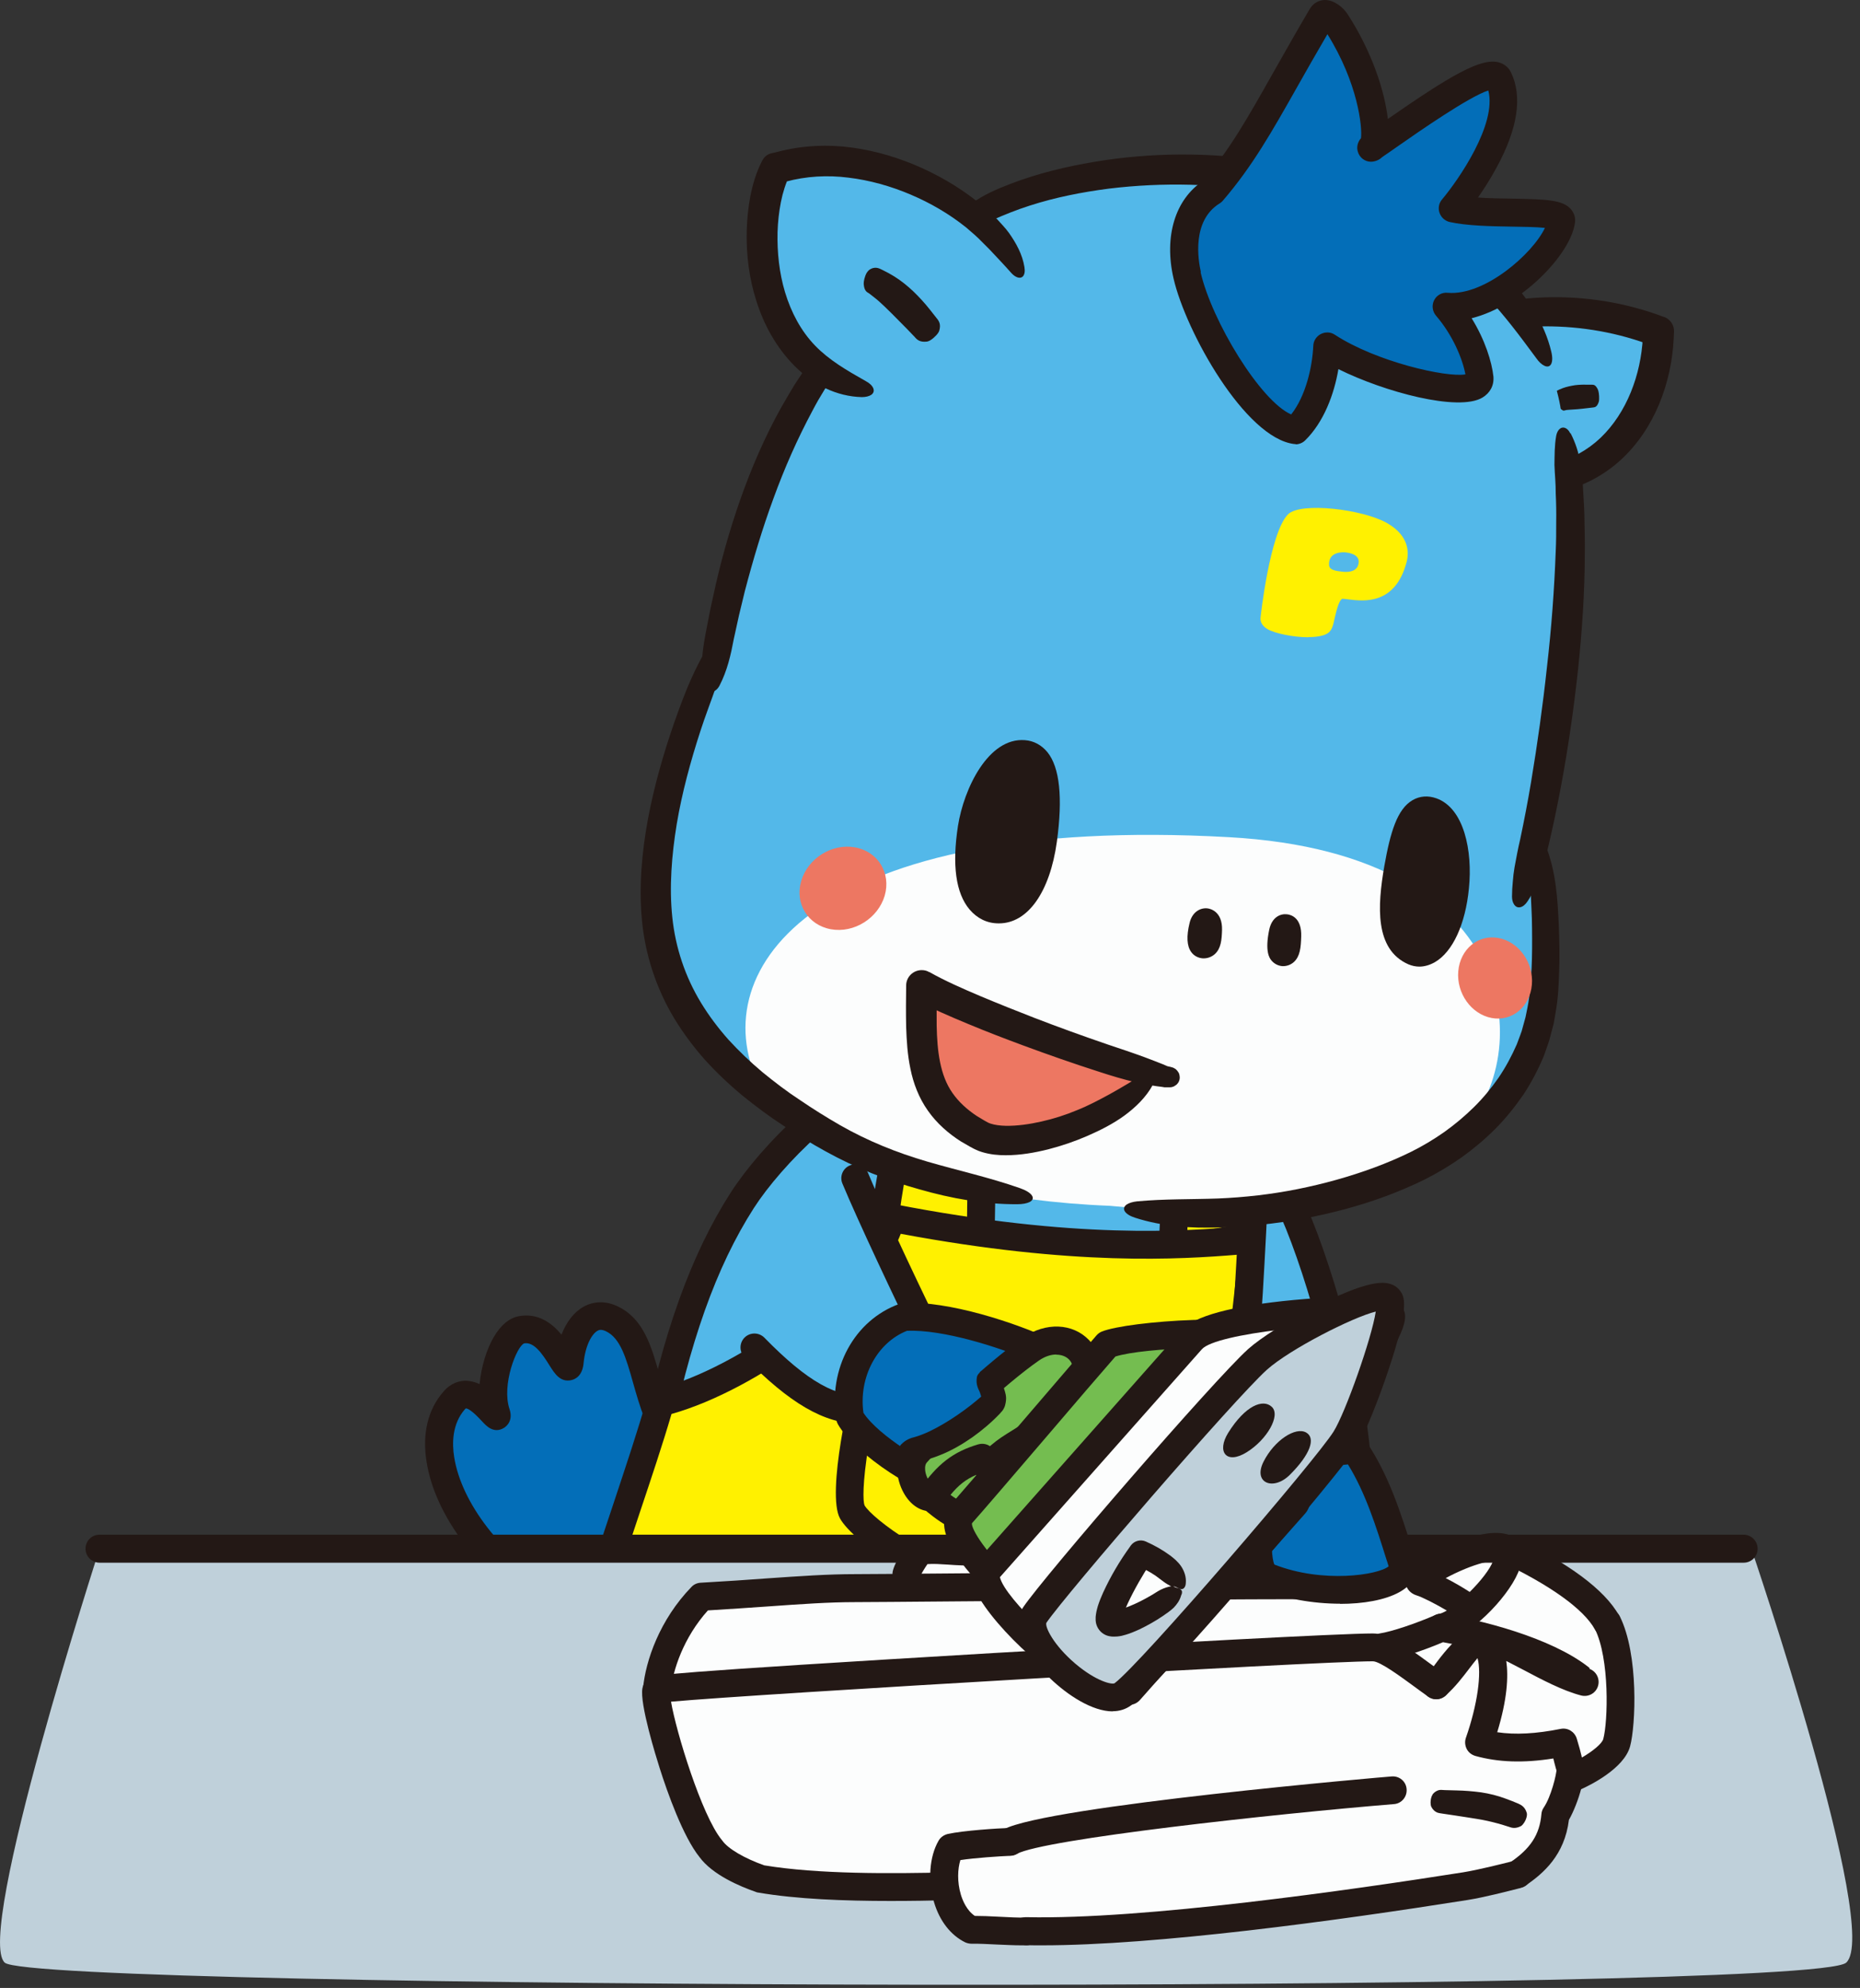 <svg width="117" height="125" viewBox="0 0 117 125" fill="none" xmlns="http://www.w3.org/2000/svg">
<rect x="0" y="0" width="117" height="125" fill="#333333" stroke="none"/>
<g clip-path="url(#clip0_44_2255)">
<path d="M43.44 101.82C40.42 102.3 37.41 102.37 34.4 100.54C28.87 97.18 26.01 90.99 28.55 88.07C29.76 86.62 31.5 89.75 31.21 88.88C30.6 87.05 31.62 83.83 32.8 83.61C34.87 83.22 35.7 87 35.82 85.63C35.98 83.84 36.97 82.2 38.48 82.93C40.8 84.05 40.28 88.08 42.45 90.92C44.89 94.13 46.59 96.94 49.15 98.64C49.15 98.64 46.85 101.28 43.43 101.82H43.44Z" fill="#036EB8"/>
<path d="M40.25 102.99C38.23 102.99 36.09 102.59 33.95 101.3C30.16 99 27.36 95.31 26.83 91.9C26.55 90.14 26.92 88.62 27.89 87.51C28.35 86.96 28.89 86.83 29.25 86.82C29.58 86.82 29.89 86.9 30.17 87.03C30.27 85.92 30.62 84.82 31.06 84.07C31.5 83.32 32.04 82.87 32.64 82.76C33.85 82.54 34.72 83.2 35.32 83.92C35.63 83.12 36.11 82.5 36.7 82.17C37.36 81.8 38.13 81.79 38.87 82.15C40.49 82.93 40.98 84.66 41.49 86.48C41.87 87.84 42.27 89.24 43.15 90.4C43.68 91.1 44.18 91.78 44.66 92.43C46.33 94.71 47.76 96.68 49.65 97.92C49.86 98.06 50 98.28 50.03 98.53C50.06 98.78 49.99 99.03 49.82 99.22C49.72 99.34 47.27 102.11 43.58 102.69C42.53 102.86 41.41 102.99 40.25 102.99ZM29.3 88.56C29.3 88.56 29.27 88.58 29.23 88.63C28.44 89.54 28.43 90.76 28.57 91.62C29.02 94.49 31.55 97.78 34.87 99.79C37.74 101.54 40.63 101.38 43.32 100.95C45.34 100.63 46.95 99.47 47.82 98.72C46.11 97.34 44.78 95.51 43.26 93.44C42.79 92.79 42.3 92.12 41.77 91.44C40.69 90.02 40.23 88.38 39.82 86.94C39.38 85.38 39.03 84.15 38.12 83.71C37.83 83.57 37.68 83.62 37.58 83.68C37.23 83.88 36.82 84.59 36.71 85.71C36.64 86.46 36.25 86.71 35.94 86.78C35.24 86.94 34.88 86.35 34.58 85.88C34.1 85.1 33.58 84.36 32.97 84.47C32.5 84.66 31.54 87.08 32.05 88.6C32.3 89.35 31.84 89.7 31.69 89.79C31.05 90.17 30.57 89.64 30.34 89.39C29.68 88.67 29.41 88.56 29.31 88.56H29.3Z" fill="#231815"/>
<path d="M53.56 68.7C47.33 72.71 43.69 80.02 41.53 88.18L41.58 102.51C41.58 102.51 74.74 106.65 79.08 101.92C78.49 97.38 77.7 85.93 77.5 88.1C77.24 91 78.83 67.3 79.87 67.57C68.28 67.89 53.56 68.69 53.56 68.69V68.7Z" fill="#53B8E9"/>
<path d="M52.28 106.6C50.67 108.07 50.9 111.65 61.43 111.17C71.96 110.69 73.82 109.75 73.13 107.57C72.44 105.39 65.48 104.65 62.52 104.58C59.56 104.51 54.29 104.75 52.28 106.6Z" fill="#53B8E9"/>
<path d="M54.67 110.19C56.19 111.05 66.88 111.46 70.73 110.07L54.67 110.19Z" fill="#036EB8"/>
<path d="M62.43 111.85C58.73 111.85 55.2 111.5 54.24 110.95C53.82 110.71 53.67 110.18 53.91 109.76C54.15 109.34 54.68 109.19 55.1 109.43C56.25 110.08 66.59 110.63 70.43 109.25C70.88 109.09 71.39 109.32 71.55 109.78C71.71 110.24 71.48 110.74 71.02 110.9C69.14 111.58 65.71 111.86 62.42 111.86L62.43 111.85Z" fill="#231815"/>
<path d="M41.19 90.87C42.51 84.18 44.27 79.26 46.69 75.49C48.39 72.84 52.74 68.27 56.59 67.26" fill="#53B8E9"/>
<path d="M41.19 91.75C41.13 91.75 41.08 91.75 41.02 91.73C40.55 91.64 40.24 91.18 40.33 90.7C41.67 83.88 43.46 78.9 45.95 75.01C47.83 72.08 52.31 67.47 56.37 66.4C56.84 66.28 57.32 66.56 57.44 67.03C57.56 67.5 57.28 67.98 56.81 68.1C53.4 68.99 49.17 73.24 47.42 75.96C45.05 79.65 43.35 84.44 42.05 91.04C41.97 91.46 41.6 91.75 41.19 91.75Z" fill="#231815"/>
<path d="M55.44 80.32C55.3 77.64 56.24 72.69 56.56 71.64C58.2 71.2 60.33 71.53 61.67 71.41C61.83 73.07 61.65 78.76 61.68 79.58C59.56 79.96 56.37 79.91 55.43 80.33L55.44 80.32Z" fill="#FFF100"/>
<path d="M55.44 81.2C55.28 81.2 55.12 81.16 54.98 81.07C54.73 80.92 54.58 80.66 54.56 80.37C54.42 77.56 55.39 72.49 55.72 71.39C55.81 71.1 56.04 70.88 56.33 70.8C57.5 70.49 58.82 70.52 59.99 70.55C60.59 70.57 61.16 70.58 61.59 70.55C62.08 70.51 62.49 70.86 62.54 71.34C62.65 72.48 62.61 75.33 62.57 77.42C62.55 78.43 62.54 79.3 62.55 79.55C62.57 79.99 62.26 80.37 61.83 80.45C60.84 80.63 59.67 80.71 58.55 80.79C57.49 80.87 56.16 80.96 55.78 81.13C55.67 81.18 55.55 81.2 55.43 81.2H55.44ZM57.27 72.39C56.96 73.73 56.38 76.91 56.31 79.23C56.87 79.15 57.57 79.1 58.43 79.04C59.23 78.98 60.06 78.92 60.8 78.83C60.8 78.46 60.81 77.98 60.82 77.38C60.84 75.84 60.88 73.66 60.84 72.32C60.55 72.32 60.25 72.32 59.94 72.3C59.07 72.28 58.1 72.25 57.27 72.39Z" fill="#231815"/>
<path d="M78.9 77.93C78.8 74.2 77.69 70.34 76.93 69.12C75.33 69.39 73.92 69.33 73.92 69.33C74.29 71.41 73.76 76.57 73.78 78.42C75.37 78.54 78.17 77.6 78.9 77.93Z" fill="#FFF100"/>
<path d="M74.08 79.31C73.95 79.31 73.83 79.31 73.72 79.3C73.27 79.27 72.91 78.89 72.91 78.43C72.91 77.79 72.96 76.82 73.02 75.7C73.14 73.63 73.29 70.78 73.07 69.49C73.02 69.23 73.1 68.96 73.27 68.76C73.44 68.56 73.69 68.45 73.96 68.46C73.97 68.46 75.31 68.51 76.79 68.26C77.14 68.2 77.5 68.36 77.68 68.66C78.49 69.98 79.67 73.93 79.78 77.91C79.78 78.21 79.64 78.49 79.39 78.66C79.15 78.82 78.85 78.85 78.58 78.75C78.31 78.7 77.36 78.87 76.74 78.98C75.87 79.14 74.9 79.31 74.08 79.31ZM78.55 78.73C78.55 78.73 78.55 78.73 78.56 78.73C78.56 78.73 78.56 78.73 78.55 78.73ZM74.9 70.2C74.99 71.77 74.87 73.96 74.77 75.79C74.73 76.43 74.7 77.02 74.68 77.52C75.23 77.47 75.85 77.35 76.43 77.25C77.05 77.14 77.56 77.05 77.98 77.01C77.77 74.08 77.01 71.35 76.44 70.08C75.86 70.15 75.32 70.19 74.9 70.2Z" fill="#231815"/>
<path d="M56.06 76.56C68.48 78.98 75.51 78.18 78.91 77.92C78.49 81.44 78.12 85.52 77.51 88.46C77.63 95.79 80.58 101.14 81.16 105.64C74.75 108.13 44.53 111.87 35.33 109.54C36.23 103.16 39.82 94.21 41.54 88.17C46.85 86.88 55.01 81.09 56.06 76.55V76.56Z" fill="#FFF100"/>
<path d="M44.1 111.17C40.39 111.17 37.23 110.94 35.1 110.41C34.67 110.3 34.38 109.88 34.45 109.44C35.07 105.07 36.93 99.51 38.57 94.6C39.37 92.19 40.13 89.92 40.69 87.95C40.78 87.65 41.02 87.41 41.32 87.34C46.45 86.09 54.25 80.44 55.2 76.37C55.31 75.91 55.76 75.62 56.22 75.71C67.72 77.95 74.49 77.41 78.12 77.12L78.83 77.06C79.09 77.04 79.35 77.14 79.53 77.33C79.71 77.52 79.8 77.78 79.77 78.04C79.67 78.88 79.57 79.75 79.47 80.63C79.16 83.41 78.84 86.29 78.37 88.56C78.46 92.93 79.58 96.6 80.58 99.84C81.2 101.86 81.79 103.77 82.01 105.55C82.06 105.95 81.83 106.33 81.46 106.48C76.38 108.45 56.97 111.18 44.1 111.18V111.17ZM36.31 108.88C45.84 110.72 72.93 107.42 80.17 105.07C79.91 103.63 79.44 102.09 78.91 100.34C77.88 96.97 76.7 93.15 76.63 88.48C76.63 88.41 76.63 88.35 76.65 88.29C77.11 86.09 77.43 83.21 77.74 80.43C77.8 79.91 77.86 79.4 77.91 78.89C74.2 79.19 67.57 79.62 56.66 77.58C54.93 82.1 47.63 87.39 42.24 88.91C41.69 90.79 40.98 92.91 40.23 95.15C38.72 99.69 37.01 104.79 36.31 108.88Z" fill="#231815"/>
<path d="M47.45 84.72C50.53 87.87 52.73 89.01 55.07 88.53C55.94 87.19 55.98 86.52 58.89 85.01C57.5 82.22 54.8 76.53 53.79 74.07" fill="#53B8E9"/>
<path d="M54.05 89.52C51.84 89.52 49.66 88.23 46.83 85.34C46.49 84.99 46.5 84.44 46.84 84.1C47.19 83.76 47.74 83.77 48.08 84.11C50.78 86.87 52.68 87.95 54.54 87.73C54.58 87.66 54.63 87.59 54.67 87.52C55.3 86.47 55.81 85.74 57.74 84.65C56.31 81.74 53.95 76.73 52.99 74.42C52.8 73.97 53.02 73.46 53.46 73.28C53.91 73.09 54.42 73.31 54.6 73.75C55.63 76.25 58.34 81.95 59.68 84.63C59.89 85.06 59.72 85.58 59.3 85.8C57.05 86.96 56.72 87.51 56.17 88.42C56.06 88.6 55.94 88.8 55.81 89.01C55.68 89.21 55.48 89.35 55.25 89.39C54.85 89.47 54.45 89.51 54.05 89.51V89.52Z" fill="#231815"/>
<path d="M79.12 71.49C79.05 72.39 79.64 72.82 80.74 74.84C82.47 78.04 84.77 85.74 85.31 91.16C83.19 92.78 81.92 92.79 80.14 92.62C78.68 89.57 78.31 87.03 78.34 84.17C78.63 81.46 78.84 75.18 79.13 71.5L79.12 71.49Z" fill="#53B8E9"/>
<path d="M81.37 93.57C80.94 93.57 80.5 93.54 80.04 93.49C79.74 93.46 79.47 93.27 79.34 93C77.97 90.13 77.42 87.57 77.45 84.16C77.45 84.13 77.45 84.1 77.45 84.08C77.6 82.62 77.73 80.14 77.87 77.51C77.98 75.35 78.1 73.12 78.24 71.43C78.28 70.95 78.7 70.58 79.18 70.63C79.66 70.67 80.02 71.09 79.98 71.57C79.96 71.85 80.06 72.05 80.54 72.81C80.8 73.22 81.12 73.73 81.5 74.44C83.24 77.65 85.61 85.46 86.17 91.09C86.2 91.39 86.07 91.69 85.83 91.87C84.03 93.25 82.72 93.58 81.36 93.58L81.37 93.57ZM80.71 91.79C81.96 91.89 82.9 91.79 84.38 90.75C83.76 85.44 81.55 78.17 79.97 75.26C79.9 75.14 79.84 75.02 79.78 74.91C79.73 75.78 79.68 76.69 79.64 77.59C79.5 80.22 79.37 82.71 79.21 84.21C79.19 87.13 79.63 89.36 80.72 91.78L80.71 91.79Z" fill="#231815"/>
<path d="M54.7 86.66C55.1 85.78 71.72 86.35 72.23 87.2C72.74 88.05 72.54 95.27 71.39 96.08C70.24 96.89 65.05 99.52 61.52 99.4C58.5 99.3 54.25 96.18 53.62 95.05C52.99 93.92 54.31 87.54 54.7 86.66Z" fill="#FFF100"/>
<path d="M61.76 100.28C61.67 100.28 61.57 100.28 61.48 100.28C58.27 100.17 53.66 96.95 52.84 95.48C51.97 93.92 53.51 87.14 53.89 86.3C54.15 85.73 54.78 85.53 56.68 85.42C58.87 85.29 62.56 85.33 66.07 85.52C72.44 85.86 72.72 86.33 72.97 86.75C73.52 87.67 73.34 91.05 73.29 91.71C73.01 96 72.16 96.6 71.88 96.8C70.81 97.56 65.65 100.29 61.75 100.29L61.76 100.28ZM55.4 87.3C55.23 87.88 54.92 89.18 54.65 90.79C54.23 93.33 54.29 94.42 54.38 94.65C54.85 95.49 58.85 98.44 61.54 98.53C64.76 98.64 69.66 96.21 70.85 95.39C71.05 95.13 71.4 93.9 71.55 91.57C71.66 89.82 71.6 88.4 71.5 87.83C69.37 87.25 57.53 86.87 55.4 87.31V87.3Z" fill="#231815"/>
<path d="M116.13 123.41C113.91 125.4 2.21 125.12 0.3 123.41C-1.61 121.7 6.26 97.39 6.26 97.39H110.17C110.17 97.39 118.35 121.42 116.13 123.41Z" fill="#BFD0DA"/>
<path d="M101.09 102.02C99.89 100.25 97.69 98.72 94.74 97.38L90.81 98.91C81.82 97.53 72.68 96.78 63.18 97.52H59.78L58.73 99.57L46.59 100.39L43.91 106.23L47.24 116.83C50.92 118.56 55.68 118.83 60.86 118.51L62.8 121.35L66.1 121.16L67.85 121.59L96.22 117.77L99.03 109.58L101.4 108.94L101.1 102.03L101.09 102.02Z" fill="#FCFDFD"/>
<path d="M57.03 98.95C57.03 98.77 57.7 97.64 57.94 97.52C59.02 97.33 60.15 97.64 61.51 97.52C66.72 96.77 87.98 97.46 91.85 98.96C92.41 99.18 93.17 99.2 93.7 99.25" fill="#FCFDFD"/>
<path d="M93.69 100.13C93.69 100.13 93.64 100.13 93.61 100.13L93.34 100.11C92.79 100.07 92.1 100.02 91.51 99.79C88.5 98.62 68.02 97.48 61.61 98.4C61.6 98.4 61.58 98.4 61.57 98.4C60.85 98.47 60.2 98.42 59.62 98.38C59.15 98.35 58.73 98.32 58.34 98.35C58.18 98.58 57.94 98.97 57.87 99.15C57.78 99.55 57.42 99.85 56.98 99.83C56.5 99.81 56.12 99.41 56.14 98.92C56.16 98.42 57 97.02 57.51 96.75C57.59 96.71 57.68 96.68 57.77 96.66C58.44 96.54 59.1 96.59 59.74 96.63C60.27 96.67 60.82 96.7 61.39 96.65C66.6 95.92 88.06 96.56 92.15 98.14C92.5 98.27 93.04 98.31 93.47 98.35C93.57 98.35 93.67 98.36 93.76 98.37C94.24 98.41 94.6 98.84 94.56 99.32C94.52 99.78 94.14 100.12 93.69 100.12V100.13Z" fill="#231815"/>
<path d="M83.67 99.66C75.34 99.66 55.78 99.85 53.76 99.85C51.17 99.85 48.57 100.13 44.11 100.39C42.3 102.26 41.45 104.62 41.3 106.23" fill="#FCFDFD"/>
<path d="M41.32 107.1C41.32 107.1 41.27 107.1 41.24 107.1C40.76 107.06 40.4 106.63 40.45 106.15C40.61 104.43 41.49 101.85 43.5 99.78C43.65 99.62 43.86 99.53 44.08 99.52C45.66 99.43 47.01 99.34 48.2 99.25C50.37 99.1 52.08 98.98 53.78 98.98C54.44 98.98 56.96 98.96 60.46 98.93C67.49 98.87 78.1 98.79 83.69 98.79C84.17 98.79 84.57 99.18 84.57 99.67C84.57 100.16 84.18 100.55 83.69 100.55C78.11 100.55 67.5 100.63 60.47 100.69C56.97 100.72 54.45 100.74 53.78 100.74C52.14 100.74 50.45 100.86 48.32 101.01C47.21 101.09 45.97 101.17 44.53 101.26C43 102.96 42.31 105.03 42.2 106.32C42.16 106.77 41.78 107.12 41.33 107.12L41.32 107.1Z" fill="#231815"/>
<path d="M59.69 118.6C56.14 118.69 51.37 118.74 47.83 118.13C46.84 117.79 45.32 117.11 44.7 116.23C43.02 114.18 40.89 106.46 41.31 106.21C41.73 105.96 82.5 103.57 86.34 103.57C87.28 103.57 89.05 105.07 90.33 105.96" fill="#FCFDFD"/>
<path d="M56.01 119.53C53.14 119.53 50.12 119.42 47.68 119C47.63 119 47.59 118.98 47.54 118.96C46.56 118.62 44.82 117.89 44 116.77C42.97 115.49 41.98 112.71 41.49 111.16C41.28 110.5 40.23 107.13 40.41 106.16C40.49 105.75 40.74 105.55 40.89 105.47C41.11 105.34 41.39 105.19 62.51 103.94C72.94 103.33 84.36 102.71 86.36 102.71C87.31 102.71 88.4 103.46 89.95 104.6C90.26 104.83 90.57 105.06 90.85 105.25C91.25 105.53 91.35 106.07 91.07 106.47C90.79 106.87 90.25 106.97 89.85 106.69C89.56 106.49 89.24 106.25 88.91 106.01C88.17 105.47 86.81 104.46 86.36 104.46C82.86 104.46 47.72 106.5 42.21 107C42.53 108.89 44.14 114.16 45.4 115.69C45.41 115.71 45.43 115.72 45.44 115.74C45.8 116.25 46.83 116.85 48.07 117.29C51.45 117.85 56.05 117.82 59.69 117.73H59.71C60.18 117.73 60.57 118.11 60.59 118.58C60.6 119.06 60.22 119.47 59.74 119.48C58.58 119.51 57.33 119.53 56.04 119.53H56.01Z" fill="#231815"/>
<path d="M90.11 112.83C90.25 112.66 90.38 112.6 90.51 112.56C90.64 112.53 90.76 112.56 90.88 112.56L91.62 112.58C92.12 112.59 92.63 112.63 93.16 112.7C93.69 112.78 94.22 112.91 94.72 113.1C94.97 113.19 95.22 113.29 95.46 113.39C95.7 113.49 95.93 113.62 96.04 114C96.08 114.15 96 114.43 95.85 114.64C95.79 114.73 95.73 114.79 95.68 114.82C95.33 115 95.11 114.94 94.89 114.86C94.67 114.79 94.45 114.72 94.23 114.66C93.79 114.54 93.35 114.44 92.9 114.37C92.45 114.29 91.97 114.23 91.49 114.15L90.75 114.04C90.63 114.02 90.5 114.01 90.38 113.96C90.26 113.9 90.14 113.81 90.04 113.62C89.97 113.49 89.97 113.21 90.04 113C90.06 112.93 90.09 112.87 90.12 112.84L90.11 112.83Z" fill="#231815"/>
<path d="M95.46 117.86C96.72 117.01 97.68 115.97 97.83 114.16C98.46 113.24 98.92 111.29 98.76 110.98" fill="#FCFDFD"/>
<path d="M95.46 118.73C95.18 118.73 94.9 118.59 94.73 118.34C94.46 117.94 94.57 117.39 94.97 117.12C96.27 116.25 96.85 115.36 96.96 114.07C96.97 113.92 97.02 113.78 97.11 113.65C97.56 112.99 97.91 111.59 97.92 111.19C97.81 110.8 97.99 110.37 98.37 110.17C98.8 109.95 99.33 110.13 99.55 110.56C99.94 111.32 99.26 113.44 98.69 114.43C98.42 116.64 97.09 117.8 95.95 118.57C95.8 118.67 95.63 118.72 95.46 118.72V118.73Z" fill="#231815"/>
<path d="M64.55 121.43C63.64 121.47 62.01 121.3 61.1 121.34C59.35 120.47 59.01 117.54 59.8 116.17C60.63 115.98 62.69 115.84 63.54 115.81" fill="#FCFDFD"/>
<path d="M64.22 122.32C63.77 122.32 63.24 122.29 62.72 122.27C62.13 122.24 61.53 122.21 61.13 122.22C60.99 122.22 60.84 122.19 60.71 122.13C59.8 121.68 59.11 120.79 58.76 119.63C58.35 118.26 58.46 116.74 59.04 115.74C59.16 115.53 59.37 115.38 59.61 115.32C60.59 115.1 62.81 114.96 63.5 114.94C63.98 114.93 64.39 115.3 64.41 115.78C64.43 116.26 64.05 116.67 63.57 116.69C62.85 116.72 61.32 116.82 60.41 116.96C60.24 117.51 60.2 118.32 60.44 119.13C60.55 119.5 60.81 120.13 61.32 120.47C61.76 120.47 62.27 120.49 62.81 120.52C63.44 120.55 64.08 120.59 64.51 120.57C65 120.55 65.4 120.92 65.43 121.4C65.46 121.88 65.08 122.29 64.6 122.32C64.48 122.32 64.36 122.32 64.23 122.32H64.22Z" fill="#231815"/>
<path d="M95.46 117.86C94.85 118.02 93.26 118.43 92.16 118.61C84.45 119.83 71.85 121.6 64.56 121.44" fill="#FCFDFD"/>
<path d="M65.53 122.32C65.19 122.32 64.86 122.32 64.54 122.31C64.06 122.3 63.67 121.9 63.68 121.41C63.69 120.93 64.09 120.53 64.58 120.55C71.93 120.71 84.93 118.85 92.03 117.73C93.01 117.57 94.43 117.21 95.11 117.04L95.25 117C95.72 116.88 96.2 117.16 96.32 117.63C96.44 118.1 96.16 118.58 95.69 118.7L95.55 118.74C94.84 118.92 93.38 119.3 92.31 119.47C83.97 120.79 72.73 122.32 65.54 122.32H65.53Z" fill="#231815"/>
<path d="M63.53 115.81C65.62 114.69 81.54 113.07 87.59 112.58L63.53 115.81Z" fill="#FCFDFD"/>
<path d="M63.54 116.68C63.23 116.68 62.92 116.51 62.77 116.22C62.54 115.79 62.7 115.26 63.13 115.03C65.89 113.55 87.32 111.71 87.54 111.7C88.03 111.66 88.45 112.02 88.48 112.5C88.52 112.98 88.16 113.41 87.68 113.44C80.1 114.06 65.7 115.64 63.96 116.57C63.83 116.64 63.69 116.67 63.55 116.67L63.54 116.68Z" fill="#231815"/>
<path d="M101.09 102.02C100.1 100.24 97.24 98.57 94.74 97.38L101.09 102.02Z" fill="#FCFDFD"/>
<path d="M101.09 102.9C100.78 102.9 100.48 102.74 100.32 102.45C99.62 101.18 97.5 99.66 94.36 98.18C93.92 97.97 93.74 97.45 93.94 97.01C94.15 96.57 94.67 96.39 95.11 96.59C98.68 98.28 100.94 99.96 101.85 101.59C102.08 102.01 101.93 102.55 101.51 102.78C101.38 102.85 101.23 102.89 101.09 102.89V102.9Z" fill="#231815"/>
<path d="M99.66 106.63C99.45 106.63 99.24 106.56 99.08 106.41C97.47 104.97 93.8 103.8 90.77 103.26C89.43 103.83 87.9 104.32 87.04 104.45C86.56 104.52 86.11 104.19 86.04 103.71C85.97 103.23 86.3 102.79 86.78 102.71C87.53 102.6 89.08 102.08 90.31 101.54C90.47 101.47 90.64 101.45 90.81 101.48C94.03 102.03 98.21 103.27 100.25 105.1C100.61 105.42 100.64 105.98 100.32 106.34C100.15 106.53 99.91 106.63 99.67 106.63H99.66Z" fill="#231815"/>
<path d="M92.41 101.14C91.72 100.62 90 99.68 89.35 99.48C88.7 99.28 93.31 96.68 94.75 97.39C95.52 98.53 92.23 102.08 90.67 102.35" fill="#FCFDFD"/>
<path d="M90.66 103.22C90.24 103.22 89.87 102.92 89.8 102.49C89.72 102.01 90.04 101.56 90.51 101.48C90.64 101.46 90.82 101.38 91.01 101.27C90.3 100.85 89.46 100.42 89.09 100.31C88.74 100.2 88.48 99.92 88.42 99.57C88.31 98.92 88.87 98.5 89.11 98.32C89.94 97.7 93.41 95.75 95.13 96.6C95.27 96.67 95.38 96.77 95.47 96.9C95.71 97.26 95.91 97.89 95.49 98.89C94.78 100.55 92.39 102.95 90.82 103.22C90.77 103.22 90.72 103.23 90.67 103.23L90.66 103.22ZM90.94 99.23C91.47 99.5 92.02 99.82 92.45 100.1C93.12 99.44 93.73 98.67 93.92 98.15C93.57 98.18 92.99 98.31 92.16 98.65C91.7 98.84 91.29 99.04 90.94 99.23Z" fill="#231815"/>
<path d="M99.66 105.76C97.8 105.27 95.38 103.62 93.88 103.11C92.38 102.6 90.7 105.72 90.33 105.97C91.61 104.88 92.65 102.62 93.29 103.21C94.57 104.39 93.55 108.08 93.03 109.57C94.45 109.97 96.1 110.01 98.33 109.57C98.77 110.98 98.63 111.1 99.12 111.69C99.12 111.69 101.39 110.67 101.69 109.57C102 108.4 102.18 104.19 101.1 102.02" fill="#FCFDFD"/>
<path d="M99.12 112.57C98.87 112.57 98.62 112.46 98.45 112.25C97.99 111.7 97.91 111.37 97.77 110.82C97.75 110.74 97.73 110.66 97.71 110.57C95.82 110.87 94.24 110.81 92.8 110.41C92.57 110.34 92.37 110.19 92.26 109.97C92.15 109.75 92.13 109.5 92.21 109.27C92.94 107.19 93.21 105.19 92.94 104.26C92.77 104.46 92.57 104.72 92.42 104.92C92 105.47 91.53 106.08 90.99 106.56C90.94 106.61 90.88 106.66 90.82 106.69C90.43 106.95 89.91 106.86 89.64 106.49C89.36 106.12 89.42 105.59 89.77 105.3C89.77 105.3 89.78 105.3 89.79 105.29C89.85 105.22 90 105.02 90.12 104.86C90.52 104.32 91.09 103.54 91.77 102.96C92.15 102.55 92.52 102.28 92.97 102.24C93 102.24 93.04 102.24 93.07 102.24C93.43 102.15 93.8 102.15 94.18 102.28C94.89 102.52 95.73 102.97 96.63 103.44C97.71 104.01 98.93 104.66 99.9 104.91C100.37 105.03 100.65 105.51 100.53 105.98C100.41 106.45 99.93 106.73 99.46 106.61C98.3 106.31 96.98 105.61 95.81 104.99C95.44 104.8 95.08 104.61 94.75 104.44C94.89 105.43 94.81 106.86 94.18 108.92C95.32 109.09 96.62 109.02 98.17 108.71C98.61 108.62 99.04 108.88 99.18 109.31C99.33 109.8 99.42 110.14 99.48 110.4C99.48 110.44 99.5 110.48 99.51 110.51C100.18 110.12 100.77 109.64 100.85 109.35C101.15 108.25 101.26 104.29 100.32 102.42C100.1 101.99 100.28 101.46 100.71 101.24C101.14 101.02 101.67 101.2 101.89 101.63C103.09 104.04 102.89 108.5 102.54 109.8C102.16 111.23 99.93 112.29 99.49 112.49C99.37 112.54 99.25 112.57 99.13 112.57H99.12Z" fill="#231815"/>
<path d="M109.67 98.26H6.26C5.78 98.26 5.38 97.87 5.38 97.38C5.38 96.89 5.77 96.5 6.26 96.5H109.68C110.16 96.5 110.56 96.89 110.56 97.38C110.56 97.87 110.17 98.26 109.68 98.26H109.67Z" fill="#231815"/>
<path d="M85.25 91.17C86.75 93.37 87.51 96.1 88.3 98.57C88.04 100.08 83.04 100.54 79.62 99.1C78.83 98.41 79.19 94.82 79.39 92.46C81.06 91.75 83.01 91.32 85.26 91.18L85.25 91.17Z" fill="#036EB8"/>
<path d="M84.3 100.84C82.6 100.84 80.74 100.52 79.27 99.9C79.18 99.86 79.1 99.81 79.03 99.75C78.03 98.88 78.16 96.45 78.46 92.84L78.5 92.38C78.53 92.06 78.73 91.77 79.03 91.65C80.79 90.9 82.86 90.45 85.18 90.3C85.49 90.28 85.79 90.42 85.96 90.68C87.36 92.74 88.12 95.15 88.85 97.47C88.94 97.75 89.03 98.03 89.11 98.31C89.15 98.44 89.16 98.59 89.14 98.72C89.07 99.11 88.82 99.68 88.01 100.12C87.12 100.61 85.76 100.85 84.28 100.85L84.3 100.84ZM80.17 98.38C83.21 99.57 86.68 99.04 87.35 98.49C87.3 98.33 87.25 98.16 87.19 97.99C86.55 95.95 85.88 93.84 84.79 92.08C83.08 92.23 81.54 92.56 80.2 93.06C80.08 94.49 79.82 97.59 80.16 98.37L80.17 98.38Z" fill="#231815"/>
<path d="M89.98 22.75C91.28 19.47 98.64 18.62 104.34 20.85C104.27 25.81 100.94 31.56 93.54 30.04" fill="#53B8E9"/>
<path d="M89.8 22.11C90 21.35 90.54 20.75 91.13 20.31C91.73 19.87 92.4 19.61 93.06 19.38C94.39 18.94 95.76 18.75 97.12 18.7C99.69 18.61 102.27 19.02 104.69 19.94H104.71C105.09 20.1 105.32 20.47 105.3 20.86L105.28 21.31C105.21 22.71 104.91 24.09 104.37 25.4C103.83 26.7 103.03 27.93 101.96 28.91C100.9 29.89 99.56 30.59 98.16 30.92C97.46 31.11 96.74 31.15 96.04 31.13C95.69 31.09 95.34 31.04 95 30.98C94.66 30.92 94.33 30.77 94.01 30.64C93.52 30.43 93.39 30.06 93.68 29.82C93.8 29.72 93.98 29.65 94.17 29.62C94.49 29.57 94.8 29.58 95.11 29.53C95.41 29.49 95.71 29.46 96.01 29.44C96.59 29.35 97.18 29.31 97.73 29.15C98.84 28.87 99.86 28.31 100.68 27.53C102.33 25.95 103.22 23.57 103.34 21.22L103.36 20.84L103.98 21.76C101.83 20.92 99.48 20.51 97.16 20.52C95.94 20.54 94.71 20.68 93.57 21.02C93 21.19 92.47 21.42 91.97 21.68C91.47 21.94 91.02 22.21 90.56 22.58C90.27 22.82 89.9 22.89 89.78 22.55C89.74 22.44 89.73 22.28 89.78 22.12L89.8 22.11Z" fill="#231815"/>
<path d="M97.62 25.13C97.57 24.95 97.61 24.83 97.66 24.76C97.72 24.68 97.8 24.65 97.87 24.6C98.02 24.52 98.16 24.46 98.29 24.41C98.56 24.31 98.83 24.26 99.08 24.22C99.33 24.19 99.58 24.18 99.81 24.19H100.16C100.27 24.19 100.38 24.22 100.51 24.49C100.56 24.59 100.6 24.86 100.59 25.08C100.59 25.18 100.58 25.25 100.56 25.29C100.46 25.58 100.33 25.61 100.22 25.62L99.88 25.66C99.65 25.69 99.44 25.71 99.23 25.73C99.04 25.74 98.85 25.76 98.65 25.77C98.56 25.77 98.48 25.79 98.42 25.81C98.38 25.81 98.36 25.83 98.32 25.81C98.27 25.79 98.22 25.74 98.08 25.64C97.99 25.57 97.8 25.41 97.68 25.26C97.64 25.21 97.62 25.16 97.6 25.12L97.62 25.13Z" fill="#231815"/>
<path d="M76.36 76.15C96.24 77.18 99.27 60.94 96.24 55.47C97.81 48.27 99.79 33.31 98.28 26.9C98.28 26.9 98.47 21.58 92.55 16.79C86.63 12 69.58 7.51 60.47 13.85C57.91 15.34 54.55 19.09 52.87 21.49C49.03 26.89 46.11 34.5 44.73 42.45C43.02 46 29.35 68.58 64.98 75.36" fill="#53B8E9"/>
<path d="M69.81 75.82C55.81 75.26 50.26 70.27 47.7 68.1C44.28 60.93 51.25 51.19 77.3 52.64C96.24 53.69 96.58 66.93 91.72 71.4C88.17 74.16 80.93 76.93 69.81 75.82Z" fill="#FCFDFD"/>
<path d="M45.95 40.2C45.72 41.21 45.39 42.17 45.06 43.13C44.73 44.08 44.36 45.03 44.05 45.99C43.43 47.9 42.9 49.85 42.57 51.81C42.25 53.77 42.09 55.76 42.29 57.68C42.49 59.59 43.1 61.42 44.1 63.06C44.6 63.88 45.18 64.65 45.82 65.37C46.48 66.09 47.18 66.76 47.94 67.4C48.7 68.02 49.49 68.63 50.32 69.17C51.14 69.73 52.01 70.27 52.86 70.76C54.58 71.74 56.41 72.48 58.33 73.04C60.25 73.6 62.22 74.03 64.16 74.71C64.91 74.97 65.19 75.36 64.77 75.58C64.59 75.67 64.31 75.72 63.99 75.72C61.9 75.73 59.84 75.36 57.82 74.78C55.8 74.22 53.8 73.43 51.94 72.4C51.01 71.89 50.13 71.35 49.25 70.76C48.37 70.19 47.52 69.55 46.69 68.88C45.87 68.2 45.09 67.46 44.36 66.66C43.64 65.85 42.99 64.98 42.42 64.05C41.29 62.18 40.58 60.03 40.38 57.86C40.18 55.69 40.38 53.56 40.76 51.49C41.15 49.42 41.73 47.4 42.41 45.44C42.76 44.46 43.11 43.48 43.55 42.53C43.98 41.58 44.48 40.67 45.11 39.82C45.53 39.25 45.92 39.17 45.98 39.63C46 39.78 45.98 39.99 45.93 40.2H45.95Z" fill="#231815"/>
<path d="M54.26 20.63C54.08 21.15 53.8 21.57 53.54 22.01C53.27 22.44 52.94 22.81 52.68 23.24C52.4 23.65 52.12 24.07 51.86 24.51L51.47 25.16C51.34 25.38 51.23 25.6 51.11 25.82C50.16 27.59 49.34 29.45 48.65 31.35C47.95 33.25 47.37 35.2 46.85 37.18L46.49 38.67L46.16 40.17C45.97 41.18 45.75 42.17 45.25 43.13C45.05 43.5 44.69 43.62 44.44 43.38C44.33 43.28 44.26 43.13 44.24 42.97C44.04 41.88 44.2 40.84 44.39 39.81L44.69 38.27L45.03 36.73C45.5 34.68 46.1 32.66 46.83 30.68C47.57 28.7 48.45 26.76 49.54 24.93C49.68 24.7 49.81 24.47 49.95 24.24L50.39 23.57C50.67 23.12 50.99 22.69 51.3 22.26C51.61 21.83 51.94 21.4 52.3 21.01C52.66 20.61 53.1 20.28 53.6 20.03C53.94 19.86 54.25 19.99 54.3 20.3C54.32 20.41 54.3 20.52 54.27 20.63H54.26Z" fill="#231815"/>
<path d="M97.2 53.11C97.55 53.95 97.74 54.82 97.86 55.69C97.98 56.56 98.02 57.44 98.06 58.32C98.09 59.2 98.11 60.08 98.08 60.97C98.05 61.86 98.02 62.76 97.85 63.68L97.73 64.37L97.55 65.05L97.46 65.39L97.35 65.72C97.27 65.94 97.2 66.16 97.12 66.38C96.76 67.24 96.33 68.07 95.82 68.84C95.29 69.6 94.71 70.33 94.06 70.98C93.41 71.63 92.7 72.23 91.96 72.76C91.21 73.29 90.42 73.76 89.61 74.17C88.79 74.57 87.97 74.92 87.13 75.23C85.45 75.85 83.72 76.3 81.97 76.63C80.22 76.95 78.45 77.14 76.67 77.18C74.9 77.24 73.11 77.12 71.4 76.57C70.74 76.36 70.52 75.99 70.87 75.74C71.02 75.64 71.25 75.57 71.52 75.54C73.25 75.38 74.93 75.42 76.61 75.36C78.29 75.29 79.97 75.1 81.62 74.77C83.27 74.44 84.89 73.99 86.46 73.41C87.24 73.12 88.02 72.79 88.75 72.43C89.48 72.07 90.18 71.65 90.85 71.18C91.51 70.71 92.14 70.18 92.71 69.62C93.29 69.05 93.8 68.43 94.26 67.77C94.71 67.11 95.09 66.4 95.41 65.67C95.48 65.48 95.55 65.3 95.62 65.11L95.72 64.83L95.8 64.54L95.96 63.96L96.08 63.37C96.24 62.59 96.29 61.76 96.34 60.92C96.38 60.08 96.38 59.23 96.37 58.38C96.37 57.53 96.3 56.68 96.28 55.83C96.26 54.98 96.26 54.13 96.33 53.26C96.37 52.68 96.64 52.41 96.94 52.69C97.04 52.79 97.14 52.94 97.22 53.11H97.2Z" fill="#231815"/>
<path d="M98.8 27.25C99.1 27.83 99.3 28.45 99.4 29.07C99.45 29.38 99.49 29.69 99.53 30.01C99.56 30.32 99.57 30.64 99.59 30.95C99.63 31.58 99.67 32.2 99.67 32.83C99.68 33.45 99.7 34.08 99.69 34.7C99.69 37.19 99.52 39.68 99.26 42.14C98.99 44.61 98.64 47.06 98.18 49.5C97.95 50.72 97.7 51.94 97.41 53.15C97.27 53.76 97.13 54.36 96.91 54.95C96.81 55.25 96.69 55.54 96.56 55.83C96.42 56.12 96.27 56.4 96.09 56.67C95.82 57.09 95.44 57.18 95.24 56.87C95.15 56.74 95.11 56.56 95.11 56.37C95.11 56.05 95.13 55.75 95.16 55.44C95.18 55.13 95.22 54.83 95.27 54.53C95.38 53.93 95.49 53.34 95.63 52.75C95.88 51.56 96.11 50.37 96.31 49.17C96.71 46.77 97.05 44.35 97.31 41.93C97.59 39.51 97.77 37.08 97.86 34.66C97.89 34.05 97.89 33.45 97.89 32.84C97.9 32.23 97.89 31.63 97.86 31.03C97.86 30.73 97.85 30.43 97.83 30.13C97.81 29.83 97.79 29.53 97.78 29.23C97.79 28.62 97.78 28.03 97.89 27.4C97.97 26.98 98.25 26.77 98.53 26.95C98.63 27.01 98.71 27.12 98.77 27.24L98.8 27.25Z" fill="#231815"/>
<path d="M59.56 14.29C60.1 13.47 60.89 12.9 61.69 12.42C62.5 11.95 63.36 11.63 64.22 11.32C65.95 10.72 67.72 10.34 69.51 10.07C73.09 9.55 76.74 9.6 80.31 10.23C82.1 10.55 83.85 11.02 85.55 11.63C87.26 12.24 88.92 13 90.49 13.95C92.06 14.9 93.53 16.03 94.8 17.37C96.08 18.7 97.15 20.3 97.58 22.11C97.75 22.81 97.54 23.18 97.15 23C96.98 22.92 96.8 22.76 96.65 22.54C95.62 21.15 94.65 19.83 93.5 18.63C92.34 17.44 90.99 16.42 89.53 15.57C88.07 14.72 86.52 14.02 84.91 13.46C83.3 12.89 81.64 12.45 79.97 12.14C76.62 11.53 73.15 11.45 69.76 11.86C68.06 12.08 66.38 12.41 64.77 12.93C63.96 13.19 63.18 13.5 62.42 13.84C61.66 14.18 60.92 14.52 60.19 14.92C59.94 15.05 59.75 15.13 59.59 15.11C59.44 15.09 59.34 14.99 59.36 14.77C59.37 14.62 59.44 14.44 59.56 14.27V14.29Z" fill="#231815"/>
<path d="M64.23 17.44C62.69 13.18 55.05 8.66 48.8 10.57C47.12 13.76 47.25 23.17 54.95 24.61" fill="#53B8E9"/>
<path d="M63.61 17.16C63.15 16.64 62.69 16.16 62.24 15.68C62.01 15.44 61.76 15.21 61.53 14.97C61.29 14.74 61.02 14.52 60.77 14.3C59.71 13.45 58.52 12.76 57.27 12.23C56.02 11.7 54.7 11.33 53.37 11.17C52.04 11 50.7 11.08 49.44 11.42L49.09 11.5L49.67 11.02C49.43 11.51 49.24 12.1 49.12 12.71C49 13.32 48.93 13.96 48.91 14.6C48.88 15.88 49.02 17.17 49.38 18.37C49.76 19.63 50.38 20.81 51.27 21.73C52.16 22.65 53.25 23.28 54.47 23.97C54.94 24.22 55.12 24.61 54.8 24.83C54.66 24.92 54.45 24.97 54.21 24.97C53.43 24.95 52.65 24.76 51.92 24.41C51.19 24.07 50.54 23.57 49.97 23C48.83 21.85 48.05 20.42 47.58 18.93C47.12 17.51 46.94 16.03 46.97 14.55C46.99 13.81 47.06 13.07 47.2 12.33C47.35 11.59 47.56 10.85 47.94 10.11L47.96 10.08C48.08 9.85 48.29 9.69 48.52 9.64L48.94 9.54C50.47 9.14 52.07 9.07 53.6 9.28C55.13 9.49 56.61 9.94 58 10.57C59.39 11.2 60.69 12 61.86 12.99C62.14 13.25 62.43 13.5 62.71 13.77C62.97 14.06 63.24 14.33 63.47 14.65C63.92 15.29 64.31 15.99 64.44 16.79C64.53 17.33 64.29 17.57 63.95 17.42C63.83 17.37 63.72 17.28 63.62 17.17L63.61 17.16Z" fill="#231815"/>
<path d="M79.81 38.9C79.78 39.35 82.63 39.8 83.23 39.39C83.48 39.22 83.48 37.47 84.25 37.17C84.8 36.96 87.2 38.17 87.97 35.22C88.69 32.46 81.98 32.13 81.39 32.72C80.53 33.58 79.88 37.98 79.81 38.9Z" fill="#FFF100"/>
<path d="M82.29 40.07C81.33 40.07 80.18 39.82 79.73 39.56C79.32 39.32 79.28 39.02 79.29 38.86C79.29 38.81 79.87 33.5 81.02 32.34C81.81 31.55 85.73 32.02 87.25 32.89C88.67 33.7 88.63 34.78 88.48 35.34C87.77 38.05 85.78 37.81 84.83 37.69C84.69 37.67 84.5 37.65 84.43 37.65C84.2 37.77 84.04 38.52 83.96 38.85C83.86 39.32 83.79 39.63 83.53 39.81C83.27 39.99 82.81 40.06 82.3 40.06L82.29 40.07ZM80.35 38.71C80.87 38.94 82.37 39.11 82.84 38.98C82.87 38.89 82.9 38.75 82.92 38.64C83.07 37.94 83.29 36.97 84.05 36.68C84.3 36.58 84.58 36.62 84.94 36.66C85.89 36.78 86.97 36.91 87.45 35.09C87.52 34.81 87.54 34.43 87.03 34.02C85.7 32.97 82.31 32.86 81.73 33.12C81.13 33.8 80.49 37.33 80.35 38.72V38.71Z" fill="#FFF100"/>
<path d="M54.64 17C54.83 16.85 55.01 16.82 55.15 16.84C55.29 16.86 55.42 16.93 55.54 16.99C55.79 17.11 56.02 17.24 56.25 17.38C56.7 17.66 57.1 17.99 57.47 18.34C57.83 18.69 58.17 19.06 58.47 19.44L58.92 20.01C59.07 20.19 59.2 20.39 59.08 20.8C59.03 20.96 58.8 21.21 58.56 21.37C58.46 21.44 58.37 21.47 58.3 21.48C57.87 21.53 57.69 21.37 57.54 21.19L57.06 20.69C56.74 20.37 56.43 20.05 56.12 19.74C55.81 19.43 55.5 19.13 55.19 18.86C55.03 18.73 54.87 18.6 54.71 18.48C54.63 18.41 54.54 18.39 54.47 18.3C54.4 18.21 54.35 18.1 54.33 17.86C54.32 17.7 54.39 17.39 54.51 17.17C54.55 17.1 54.6 17.04 54.64 17.01V17Z" fill="#231815"/>
<path d="M61.13 52.07C61.47 49.92 62.83 47.3 64.4 47.42C65.98 47.54 65.92 50.49 65.6 52.81C65.22 55.58 64.1 57.2 62.81 57.19C61.52 57.18 60.55 55.69 61.12 52.07H61.13Z" fill="#231815"/>
<path d="M62.84 58.06H62.81C62.09 58.06 61.47 57.75 60.99 57.19C60.12 56.16 59.88 54.39 60.26 51.93C60.63 49.58 62.17 46.36 64.47 46.54C65.03 46.58 65.52 46.85 65.89 47.3C66.66 48.26 66.86 50.15 66.48 52.93C66.04 56.1 64.65 58.06 62.84 58.06ZM62 52.2C61.59 54.84 62.1 55.78 62.34 56.06C62.48 56.23 62.64 56.3 62.84 56.31C63.54 56.31 64.41 55.07 64.74 52.69C65.09 50.16 64.86 48.82 64.53 48.4C64.46 48.32 64.41 48.3 64.34 48.29C64.33 48.29 64.31 48.29 64.3 48.29C63.46 48.29 62.31 50.23 62 52.2Z" fill="#231815"/>
<path d="M91.53 55.77C91.73 53.74 91.3 51.46 90.06 51.02C88.82 50.58 88.32 52.45 87.94 54.61C87.49 57.18 87.48 59.19 88.93 59.83C89.91 60.27 91.23 58.81 91.53 55.78V55.77Z" fill="#231815"/>
<path d="M89.29 60.78C89.05 60.78 88.81 60.73 88.58 60.63C86.47 59.69 86.64 56.98 87.08 54.45C87.46 52.31 87.89 50.87 88.86 50.31C89.31 50.05 89.83 50.01 90.36 50.2C92.09 50.82 92.64 53.49 92.4 55.86C92.18 58.12 91.38 59.85 90.26 60.5C89.94 60.68 89.61 60.78 89.28 60.78H89.29ZM89.71 51.83C89.6 51.9 89.23 52.33 88.8 54.76C88.35 57.33 88.5 58.68 89.28 59.03C89.49 59.03 90.41 58.16 90.65 55.69C90.85 53.68 90.34 52.05 89.76 51.85C89.72 51.84 89.71 51.84 89.71 51.84V51.83Z" fill="#231815"/>
<path d="M75.97 57.12C75.53 57.06 75 57.32 74.83 58.03C74.62 58.88 74.66 59.49 74.93 59.86C75.1 60.1 75.37 60.24 75.66 60.26C75.68 60.26 75.7 60.26 75.72 60.26C75.98 60.26 76.23 60.16 76.42 59.99C76.81 59.63 76.85 59.09 76.87 58.48C76.9 57.3 76.12 57.14 75.97 57.12Z" fill="#231815"/>
<path d="M80.73 60.75C80.73 60.75 80.69 60.75 80.67 60.75C80.39 60.73 80.13 60.59 79.96 60.37C79.86 60.24 79.55 59.83 79.84 58.45C80.01 57.66 80.55 57.44 80.96 57.49C81.24 57.52 81.89 57.73 81.85 58.89C81.83 59.58 81.78 60.13 81.39 60.49C81.2 60.66 80.96 60.75 80.71 60.75H80.73Z" fill="#231815"/>
<path d="M72.56 67.46C70.19 70.62 63.76 72.53 61.67 71.41C57.83 69.36 57.93 66.52 57.96 61.98C60.33 63.36 68.88 66.59 73.22 67.7C74.5 68.03 72.02 67.06 72.56 67.46Z" fill="#ED7762"/>
<path d="M72.52 68.21C72.08 69.01 71.42 69.64 70.71 70.16C69.99 70.68 69.21 71.07 68.41 71.42C67.61 71.77 66.78 72.05 65.93 72.27C65.08 72.48 64.2 72.64 63.26 72.64C62.79 72.64 62.3 72.6 61.77 72.44C61.64 72.4 61.5 72.35 61.36 72.28C61.2 72.21 61.14 72.16 61.03 72.11C60.83 72 60.64 71.89 60.44 71.77C59.67 71.28 58.93 70.64 58.37 69.84C57.8 69.04 57.45 68.11 57.27 67.21C57.08 66.31 57.03 65.43 57 64.57C56.98 63.69 56.99 62.82 57 61.97C57 61.43 57.44 61 57.98 61C58.15 61 58.31 61.04 58.44 61.12H58.46C59.43 61.67 60.57 62.17 61.68 62.64C62.8 63.11 63.93 63.56 65.06 64C66.59 64.59 68.14 65.15 69.69 65.68C70.47 65.94 71.25 66.2 72.01 66.48C72.39 66.62 72.77 66.77 73.15 66.92L73.43 67.04L73.55 67.09L73.6 67.11L73.57 67.34C73.57 67.41 73.57 67.5 73.56 67.55C73.56 67.58 73.56 67.61 73.56 67.64C73.56 67.66 73.56 67.68 73.56 67.7C73.56 67.74 73.59 67.73 73.56 67.74C73.52 67.77 73.45 67.86 73.37 67.98C73.33 68.04 73.29 68.11 73.25 68.18L73.22 68.23C73.22 68.23 73.22 68.23 73.21 68.22C73.19 68.2 73.15 68.17 73.11 68.14L72.87 67.98C72.74 67.9 72.64 67.81 72.57 67.74C72.54 67.7 72.5 67.66 72.5 67.63C72.52 67.47 72.5 67.35 72.48 67.36C72.48 67.36 72.52 67.36 72.55 67.33L72.6 67.29L72.63 67.27C72.61 67.3 72.61 67.34 72.61 67.4C72.6 67.45 72.56 67.44 72.52 67.45C72.5 67.45 72.48 67.46 72.46 67.48C72.44 67.49 72.46 67.53 72.43 67.53C72.41 67.53 72.38 67.53 72.35 67.53C72.33 67.53 72.31 67.53 72.29 67.49C72.28 67.48 72.25 67.45 72.24 67.39C72.24 67.35 72.24 67.31 72.24 67.26C72.25 67.21 72.3 67.16 72.32 67.14C72.34 67.12 72.37 67.11 72.39 67.1C72.4 67.1 72.41 67.09 72.43 67.08L72.48 67.06L72.55 67.04L72.65 67.01C72.71 67 72.77 66.99 72.83 66.98C72.95 66.97 73.08 66.98 73.22 67C73.33 67.02 73.44 67.04 73.56 67.07C73.62 67.08 73.68 67.1 73.75 67.12C73.79 67.13 73.82 67.14 73.88 67.18C73.9 67.19 73.91 67.2 73.95 67.22L73.97 67.24L74.01 67.28L74.05 67.32C74.05 67.32 74.11 67.4 74.14 67.45L74.16 67.49C74.16 67.49 74.16 67.5 74.18 67.55C74.2 67.62 74.21 67.7 74.21 67.78C74.2 67.94 74.14 68.07 74.03 68.18C74 68.21 73.97 68.23 73.94 68.25C73.9 68.27 73.89 68.28 73.88 68.29C73.86 68.3 73.84 68.31 73.82 68.32C73.78 68.34 73.72 68.35 73.69 68.36C73.66 68.36 73.62 68.37 73.59 68.37H73.54C73.43 68.37 73.41 68.37 73.36 68.37H73.26L73.08 68.34L72.76 68.3C72.34 68.24 71.92 68.17 71.51 68.07C70.69 67.88 69.89 67.64 69.1 67.38C67.51 66.87 65.94 66.32 64.37 65.74C63.21 65.31 62.06 64.87 60.91 64.39C59.76 63.91 58.63 63.44 57.46 62.79L58.92 61.96C58.92 62.82 58.91 63.67 58.92 64.49C58.95 66.09 59.13 67.61 59.91 68.72C60.3 69.28 60.82 69.76 61.44 70.17C61.75 70.35 62.12 70.6 62.31 70.65C62.57 70.74 62.91 70.78 63.27 70.79C63.99 70.8 64.76 70.69 65.51 70.52C66.27 70.35 67.02 70.11 67.74 69.81C68.47 69.52 69.16 69.15 69.84 68.78C70.52 68.4 71.18 68.01 71.85 67.58C71.91 67.54 71.96 67.51 72.02 67.49C72.07 67.47 72.08 67.49 72.12 67.49C72.2 67.51 72.31 67.49 72.4 67.47C72.58 67.43 72.7 67.36 72.72 67.59C72.72 67.67 72.7 67.79 72.64 67.91C72.6 67.98 72.6 68 72.58 68.05C72.56 68.09 72.54 68.13 72.52 68.18V68.21Z" fill="#231815"/>
<path d="M74.67 17.31C74.2 15.28 74.54 13.1 76.25 12.05C78.75 9.16 80.02 6.31 83.15 1.01C83.35 0.67 83.84 1.06 84.05 1.39C86.71 5.49 86.74 9.3 86.25 9.28C88.19 7.99 93.74 3.82 94.28 4.94C95.73 7.97 91.39 13.1 91.39 13.1C93.7 13.62 98.34 13.06 98.23 13.89C97.97 15.86 94.02 19.55 90.99 19.28C92.28 20.78 92.96 22.57 93.1 23.75C93.23 25.4 86.52 23.75 83.5 21.78C83.42 23.53 82.82 25.78 81.53 27.04C79.02 26.74 75.44 20.56 74.69 17.3L74.67 17.31Z" fill="#036EB8"/>
<path d="M81.51 27.92C81.51 27.92 81.44 27.92 81.41 27.92C78.33 27.55 74.59 20.86 73.82 17.51C73.21 14.87 73.92 12.54 75.67 11.38C77.36 9.41 78.45 7.47 80.1 4.55C80.76 3.39 81.5 2.07 82.39 0.56C82.6 0.21 82.94 0.01 83.34 0C83.94 0 84.51 0.48 84.78 0.91C86.3 3.26 87.1 5.72 87.3 7.48C91.19 4.78 93.15 3.62 94.27 3.92C94.62 4.01 94.9 4.24 95.05 4.56C95.78 6.08 95.47 8.11 94.12 10.57C93.74 11.27 93.33 11.91 92.97 12.42C93.66 12.47 94.41 12.48 95.11 12.49C97.32 12.53 98.31 12.57 98.82 13.16C99.02 13.4 99.12 13.7 99.07 14.01C98.8 16.01 95.67 19.24 92.57 20.01C93.42 21.38 93.84 22.76 93.94 23.67C93.99 24.24 93.73 24.71 93.25 25C91.74 25.9 87.09 24.65 84.19 23.21C83.92 24.8 83.27 26.54 82.1 27.69C81.94 27.85 81.71 27.94 81.49 27.94L81.51 27.92ZM75.52 17.11C76.23 20.2 79.29 25.22 81.22 26.06C82.15 24.88 82.55 23.05 82.61 21.74C82.62 21.43 82.81 21.14 83.09 21C83.37 20.86 83.71 20.87 83.97 21.05C86.57 22.75 90.98 23.75 92.18 23.54C91.99 22.54 91.38 21.07 90.33 19.85C90.1 19.58 90.05 19.2 90.21 18.88C90.37 18.56 90.71 18.37 91.07 18.41C93.39 18.61 96.41 15.96 97.18 14.33C96.64 14.27 95.78 14.26 95.1 14.25C93.78 14.23 92.28 14.2 91.19 13.96C90.89 13.89 90.65 13.67 90.55 13.38C90.45 13.09 90.51 12.77 90.71 12.54C91.75 11.3 94.17 7.81 93.62 5.69C92.42 6.07 89.24 8.28 87.98 9.16C87.59 9.43 87.24 9.68 86.94 9.88C86.75 10.07 86.48 10.17 86.22 10.17C85.84 10.16 85.51 9.9 85.41 9.53C85.32 9.23 85.41 8.92 85.61 8.69C85.7 7.96 85.41 5.22 83.5 2.15C82.79 3.36 82.18 4.44 81.63 5.41C79.97 8.35 78.76 10.48 76.92 12.62C76.86 12.69 76.79 12.75 76.72 12.79C74.95 13.88 75.37 16.37 75.54 17.11H75.52Z" fill="#231815"/>
<path d="M55.65 56.32C56.06 54.9 55.23 53.54 53.78 53.28C52.33 53.02 50.82 53.97 50.4 55.39C49.98 56.81 50.82 58.17 52.27 58.43C53.72 58.69 55.23 57.74 55.65 56.32Z" fill="#ED7762"/>
<path d="M91.73 61.07C91.85 59.68 92.98 58.74 94.26 58.98C95.54 59.22 96.48 60.53 96.36 61.92C96.24 63.31 95.11 64.25 93.83 64.01C92.55 63.77 91.61 62.46 91.73 61.07Z" fill="#ED7762"/>
<path d="M83.6 35.5C83.58 34.67 84.48 34.71 84.69 34.74C85.08 34.79 85.57 34.96 85.45 35.47C85.36 35.88 84.95 36 84.47 35.95C83.99 35.9 83.6 35.84 83.6 35.5Z" fill="#53B8E9"/>
<path d="M53.47 89.13C54.46 90.86 58.57 93.45 59.81 93.34C61.64 91.62 66.34 87.01 65.85 85.07C63.78 84.07 59.48 82.64 56.86 82.82C54.58 83.64 52.98 86.23 53.47 89.14V89.13Z" fill="#036EB8"/>
<path d="M59.76 94.22C58.02 94.22 53.79 91.45 52.71 89.56C52.66 89.47 52.62 89.37 52.61 89.27C52.08 86.07 53.74 83.01 56.57 81.99C56.65 81.96 56.73 81.95 56.81 81.94C59.59 81.75 63.99 83.2 66.24 84.28C66.47 84.39 66.65 84.6 66.71 84.86C66.87 85.5 67.36 87.45 60.42 93.98C60.28 94.11 60.09 94.2 59.9 94.21C59.86 94.21 59.81 94.21 59.77 94.21L59.76 94.22ZM54.31 88.83C55.26 90.29 58.4 92.17 59.49 92.44C63.46 88.66 64.76 86.52 64.98 85.63C62.89 84.71 59.3 83.58 57.05 83.68C55.16 84.43 54.01 86.6 54.31 88.82V88.83Z" fill="#231815"/>
<path d="M58.58 94.13C57.74 94.28 56.8 92.34 57.64 91.38C59.29 89.51 62.68 86.34 64.85 84.83C67.07 83.28 69.48 85.34 67.77 87.58C66.02 89.87 63.98 90.61 62.94 91.51C61.91 92.41 59.42 93.98 58.58 94.13Z" fill="#74BD50"/>
<path d="M58.49 95.02C57.87 95.02 57.25 94.6 56.85 93.88C56.35 92.99 56.2 91.7 56.99 90.8C58.7 88.87 62.14 85.65 64.35 84.11C65.77 83.12 67.48 83.19 68.51 84.27C69.25 85.04 69.68 86.51 68.47 88.11C67.17 89.81 65.71 90.73 64.64 91.4C64.18 91.69 63.79 91.93 63.52 92.17C62.52 93.04 59.87 94.79 58.74 94.99C58.66 95 58.58 95.01 58.49 95.01V95.02ZM66.44 85.17C66.12 85.17 65.74 85.28 65.35 85.55C63.24 87.02 59.94 90.11 58.3 91.96C58.15 92.13 58.19 92.43 58.21 92.55C58.27 92.87 58.43 93.13 58.54 93.24C59.24 93.02 61.34 91.75 62.37 90.85C62.75 90.52 63.19 90.24 63.71 89.92C64.72 89.29 65.97 88.5 67.08 87.05C67.54 86.44 67.61 85.86 67.25 85.49C67.07 85.3 66.79 85.18 66.44 85.18V85.17Z" fill="#231815"/>
<path d="M61.77 91.66C61.6 91.8 63.32 93.4 63.15 93.54C62.35 94.21 62.08 95.16 61.63 95.54C61.1 96 59.42 94.92 58.58 94.13C59.56 92.71 60.39 92.08 61.77 91.66Z" fill="#74BD50"/>
<path d="M61.3 96.52C59.88 96.52 58.08 94.86 57.99 94.77C57.67 94.47 57.62 93.99 57.87 93.63C58.96 92.06 59.95 91.29 61.53 90.82C61.93 90.7 62.36 90.88 62.55 91.24C62.58 91.3 62.61 91.37 62.63 91.44C62.75 91.59 62.98 91.85 63.13 92.02C63.79 92.76 64.08 93.09 64.05 93.58C64.03 93.82 63.91 94.06 63.73 94.21C63.39 94.5 63.16 94.88 62.93 95.26C62.72 95.62 62.52 95.95 62.22 96.21C61.96 96.43 61.65 96.53 61.31 96.53L61.3 96.52ZM59.78 93.99C60.33 94.39 60.88 94.68 61.16 94.76C61.24 94.65 61.33 94.5 61.41 94.37C61.58 94.09 61.77 93.76 62.03 93.45C61.95 93.36 61.87 93.27 61.81 93.2C61.65 93.03 61.52 92.87 61.4 92.74C60.77 93.01 60.28 93.39 59.78 94.01V93.99Z" fill="#231815"/>
<path d="M81.45 94.61C82.28 93.68 80.91 85.1 80.03 84.31C79.14 83.52 71.36 83.85 69.65 84.55C68.47 85.88 61.67 93.86 60.48 95.2C59.29 96.54 63.61 100.3 63.61 100.3L71.07 106.34C71.07 106.34 80.63 95.55 81.46 94.62L81.45 94.61Z" fill="#74BD50"/>
<path d="M71.06 107.21C70.87 107.21 70.67 107.15 70.51 107.01L63.05 100.97C62.44 100.44 59.51 97.8 59.39 95.91C59.36 95.41 59.5 94.96 59.81 94.61C60.4 93.94 62.44 91.57 64.4 89.28C66.45 86.89 68.39 84.63 68.98 83.96C69.07 83.86 69.18 83.78 69.3 83.73C70.96 83.05 79.28 82.48 80.59 83.65C81.4 84.37 81.97 87.48 82.23 89.27C82.96 94.2 82.3 94.94 82.09 95.18L71.7 106.9C71.53 107.09 71.29 107.2 71.04 107.2L71.06 107.21ZM70.16 85.3C69.43 86.13 67.56 88.31 65.75 90.43C63.78 92.73 61.74 95.11 61.14 95.78C61.07 96.11 62.04 97.76 64.19 99.64L70.97 105.13L80.75 94.09C81.16 92.95 80.18 86.19 79.44 84.99C78.37 84.57 72.03 84.7 70.15 85.3H70.16Z" fill="#231815"/>
<path d="M81.67 91.66C82.69 90.51 88.13 83.27 87.44 82.67C86.75 82.06 76.41 82.61 74.95 84.25C73.49 85.9 63.18 97.54 62.12 98.74C61.06 99.94 68.1 106.64 69.24 105.35C70.38 104.06 80.65 92.81 81.67 91.66Z" fill="#FCFDFD"/>
<path d="M68.81 106.39C68.68 106.39 68.54 106.38 68.39 106.35C66.21 105.9 61.9 101.69 61.25 99.73C60.98 98.93 61.22 98.43 61.46 98.16L74.29 83.67C75.1 82.75 77.49 82.11 81.4 81.74C83.12 81.58 87.2 81.29 88.02 82.01C88.73 82.64 88.59 83.58 85.91 87.46C84.49 89.51 82.86 91.63 82.32 92.24C81.82 92.8 79.19 95.7 76.4 98.76C73.49 101.96 70.47 105.27 69.89 105.93C69.73 106.12 69.39 106.39 68.81 106.39ZM62.9 99.18C63.21 100.51 67.39 104.44 68.7 104.64C69.51 103.73 72.35 100.62 75.1 97.59C77.89 94.53 80.52 91.64 81.01 91.09C82.12 89.83 85.57 85.11 86.43 83.33C84.03 83.11 76.51 83.81 75.6 84.84L62.89 99.18H62.9Z" fill="#231815"/>
<path d="M84.64 90.48C85.46 89.17 87.92 82.43 87.36 81.68C86.73 80.83 80.73 84.01 79.1 85.48C77.01 87.37 66.41 99.61 65.1 101.54C64 103.16 69.07 107.7 70.64 106.53C72.4 105.22 83.52 92.25 84.64 90.47V90.48Z" fill="#BFD0DA"/>
<path d="M70 107.61C68.71 107.61 67.16 106.6 66.03 105.51C64.25 103.81 63.63 102.14 64.37 101.05C65.69 99.1 76.36 86.77 78.51 84.83C79.29 84.13 80.94 83.08 82.71 82.18C84.82 81.1 86.31 80.59 87.14 80.67C87.64 80.72 87.92 80.96 88.06 81.15C88.32 81.5 88.72 82.03 87.34 86.14C86.77 87.86 85.88 90.12 85.37 90.93C84.29 92.66 73.13 105.76 71.15 107.23C70.81 107.48 70.41 107.6 69.99 107.6L70 107.61ZM86.54 82.47C85.07 82.83 81.13 84.84 79.69 86.13C77.66 87.96 67.08 100.2 65.82 102.04C65.72 102.3 66.27 103.44 67.63 104.6C68.95 105.72 69.94 105.94 70.11 105.84C71.73 104.64 82.8 91.77 83.89 90.01C84.63 88.83 86.29 84.14 86.54 82.47Z" fill="#231815"/>
<path d="M77.26 90.09C78.33 88.38 79.45 87.93 80.01 88.47C80.56 89.01 79.71 90.51 78.43 91.31C77.15 92.11 76.51 91.3 77.26 90.09Z" fill="#231815"/>
<path d="M81.13 92.74C82.43 91.45 82.77 90.43 82.17 90.08C81.5 89.69 80.16 90.56 79.48 91.91C78.8 93.26 80.1 93.76 81.13 92.74Z" fill="#231815"/>
<path d="M74.17 99.89C72.78 101.22 70.13 102.45 69.79 101.99C69.45 101.53 70.88 98.94 71.77 97.69C71.77 97.69 74.12 98.62 74.17 99.89Z" fill="#FCFDFD"/>
<path d="M74.3 100.31C74.21 100.64 74.03 100.88 73.83 101.09C73.62 101.29 73.38 101.45 73.15 101.61C72.68 101.93 72.18 102.21 71.66 102.46C71.39 102.58 71.12 102.7 70.81 102.79C70.65 102.84 70.49 102.88 70.28 102.9C70.17 102.9 70.06 102.92 69.9 102.9C69.76 102.88 69.5 102.85 69.23 102.59C68.97 102.32 68.93 102.03 68.92 101.89C68.92 101.8 68.92 101.75 68.92 101.67L68.94 101.5C68.97 101.29 69.02 101.13 69.06 100.98C69.16 100.67 69.27 100.41 69.39 100.14C69.87 99.1 70.42 98.17 71.09 97.24L71.11 97.21L71.13 97.18C71.35 96.88 71.75 96.78 72.08 96.93C72.64 97.18 73.12 97.45 73.61 97.81C73.86 98 74.1 98.2 74.3 98.49C74.49 98.78 74.63 99.15 74.59 99.55C74.58 99.79 74.45 99.92 74.34 99.92C74.23 99.93 74.11 99.85 73.97 99.79C73.86 99.74 73.75 99.74 73.71 99.77C73.51 99.66 73.36 99.58 73.2 99.46C73.02 99.33 72.86 99.21 72.69 99.08C72.33 98.83 71.88 98.6 71.48 98.44L72.45 98.16L72.43 98.19C71.88 99.02 71.35 99.94 70.93 100.84C70.83 101.06 70.73 101.29 70.66 101.49C70.63 101.59 70.6 101.69 70.59 101.75C70.59 101.76 70.59 101.77 70.59 101.78C70.59 101.78 70.59 101.78 70.59 101.76C70.59 101.76 70.59 101.6 70.42 101.42C70.25 101.26 70.13 101.27 70.12 101.26C70.09 101.26 70.12 101.26 70.14 101.26C70.2 101.26 70.3 101.24 70.39 101.22C70.59 101.17 70.82 101.09 71.04 101C71.49 100.82 71.94 100.59 72.37 100.34C72.59 100.22 72.79 100.07 73.01 99.96C73.24 99.85 73.48 99.76 73.78 99.73C73.83 99.77 73.94 99.82 74.06 99.85C74.18 99.88 74.29 99.92 74.34 100.03C74.37 100.1 74.35 100.22 74.3 100.31Z" fill="#231815"/>
<path d="M61.29 85.81C62.49 87.39 62.43 88.25 62.43 88.25C62.43 88.25 59.51 91.24 56.56 91.29" fill="#036EB8"/>
<path d="M62.09 86.12C62.35 86.16 62.53 86.29 62.67 86.43C62.81 86.58 62.91 86.77 63.01 86.97C63.11 87.17 63.2 87.4 63.26 87.68C63.29 87.82 63.3 87.99 63.26 88.2C63.24 88.3 63.22 88.42 63.15 88.55C63.11 88.62 63.09 88.68 62.96 88.81L62.92 88.86C62.38 89.43 61.8 89.92 61.17 90.37C60.54 90.81 59.86 91.21 59.12 91.5C58.75 91.65 58.37 91.77 57.97 91.87C57.58 91.97 57.14 92.02 56.72 91.73C56.56 91.62 56.5 91.33 56.56 91.08C56.58 90.97 56.63 90.89 56.67 90.84C56.98 90.52 57.26 90.43 57.57 90.35C57.87 90.26 58.18 90.14 58.47 90C59.06 89.72 59.64 89.37 60.2 88.99C60.76 88.61 61.31 88.18 61.81 87.74L61.87 87.69C61.77 87.79 61.78 87.8 61.76 87.84C61.73 87.89 61.73 87.92 61.73 87.93C61.73 87.96 61.73 87.94 61.73 87.91C61.73 87.84 61.7 87.72 61.65 87.59C61.61 87.46 61.52 87.33 61.48 87.17C61.43 87.01 61.41 86.83 61.45 86.59C61.48 86.42 61.67 86.22 61.89 86.15C61.96 86.13 62.03 86.12 62.08 86.13L62.09 86.12Z" fill="#231815"/>
</g>
<defs>
<clipPath id="clip0_44_2255">
<rect width="116.51" height="124.8" fill="white"/>
</clipPath>
</defs>
</svg>
